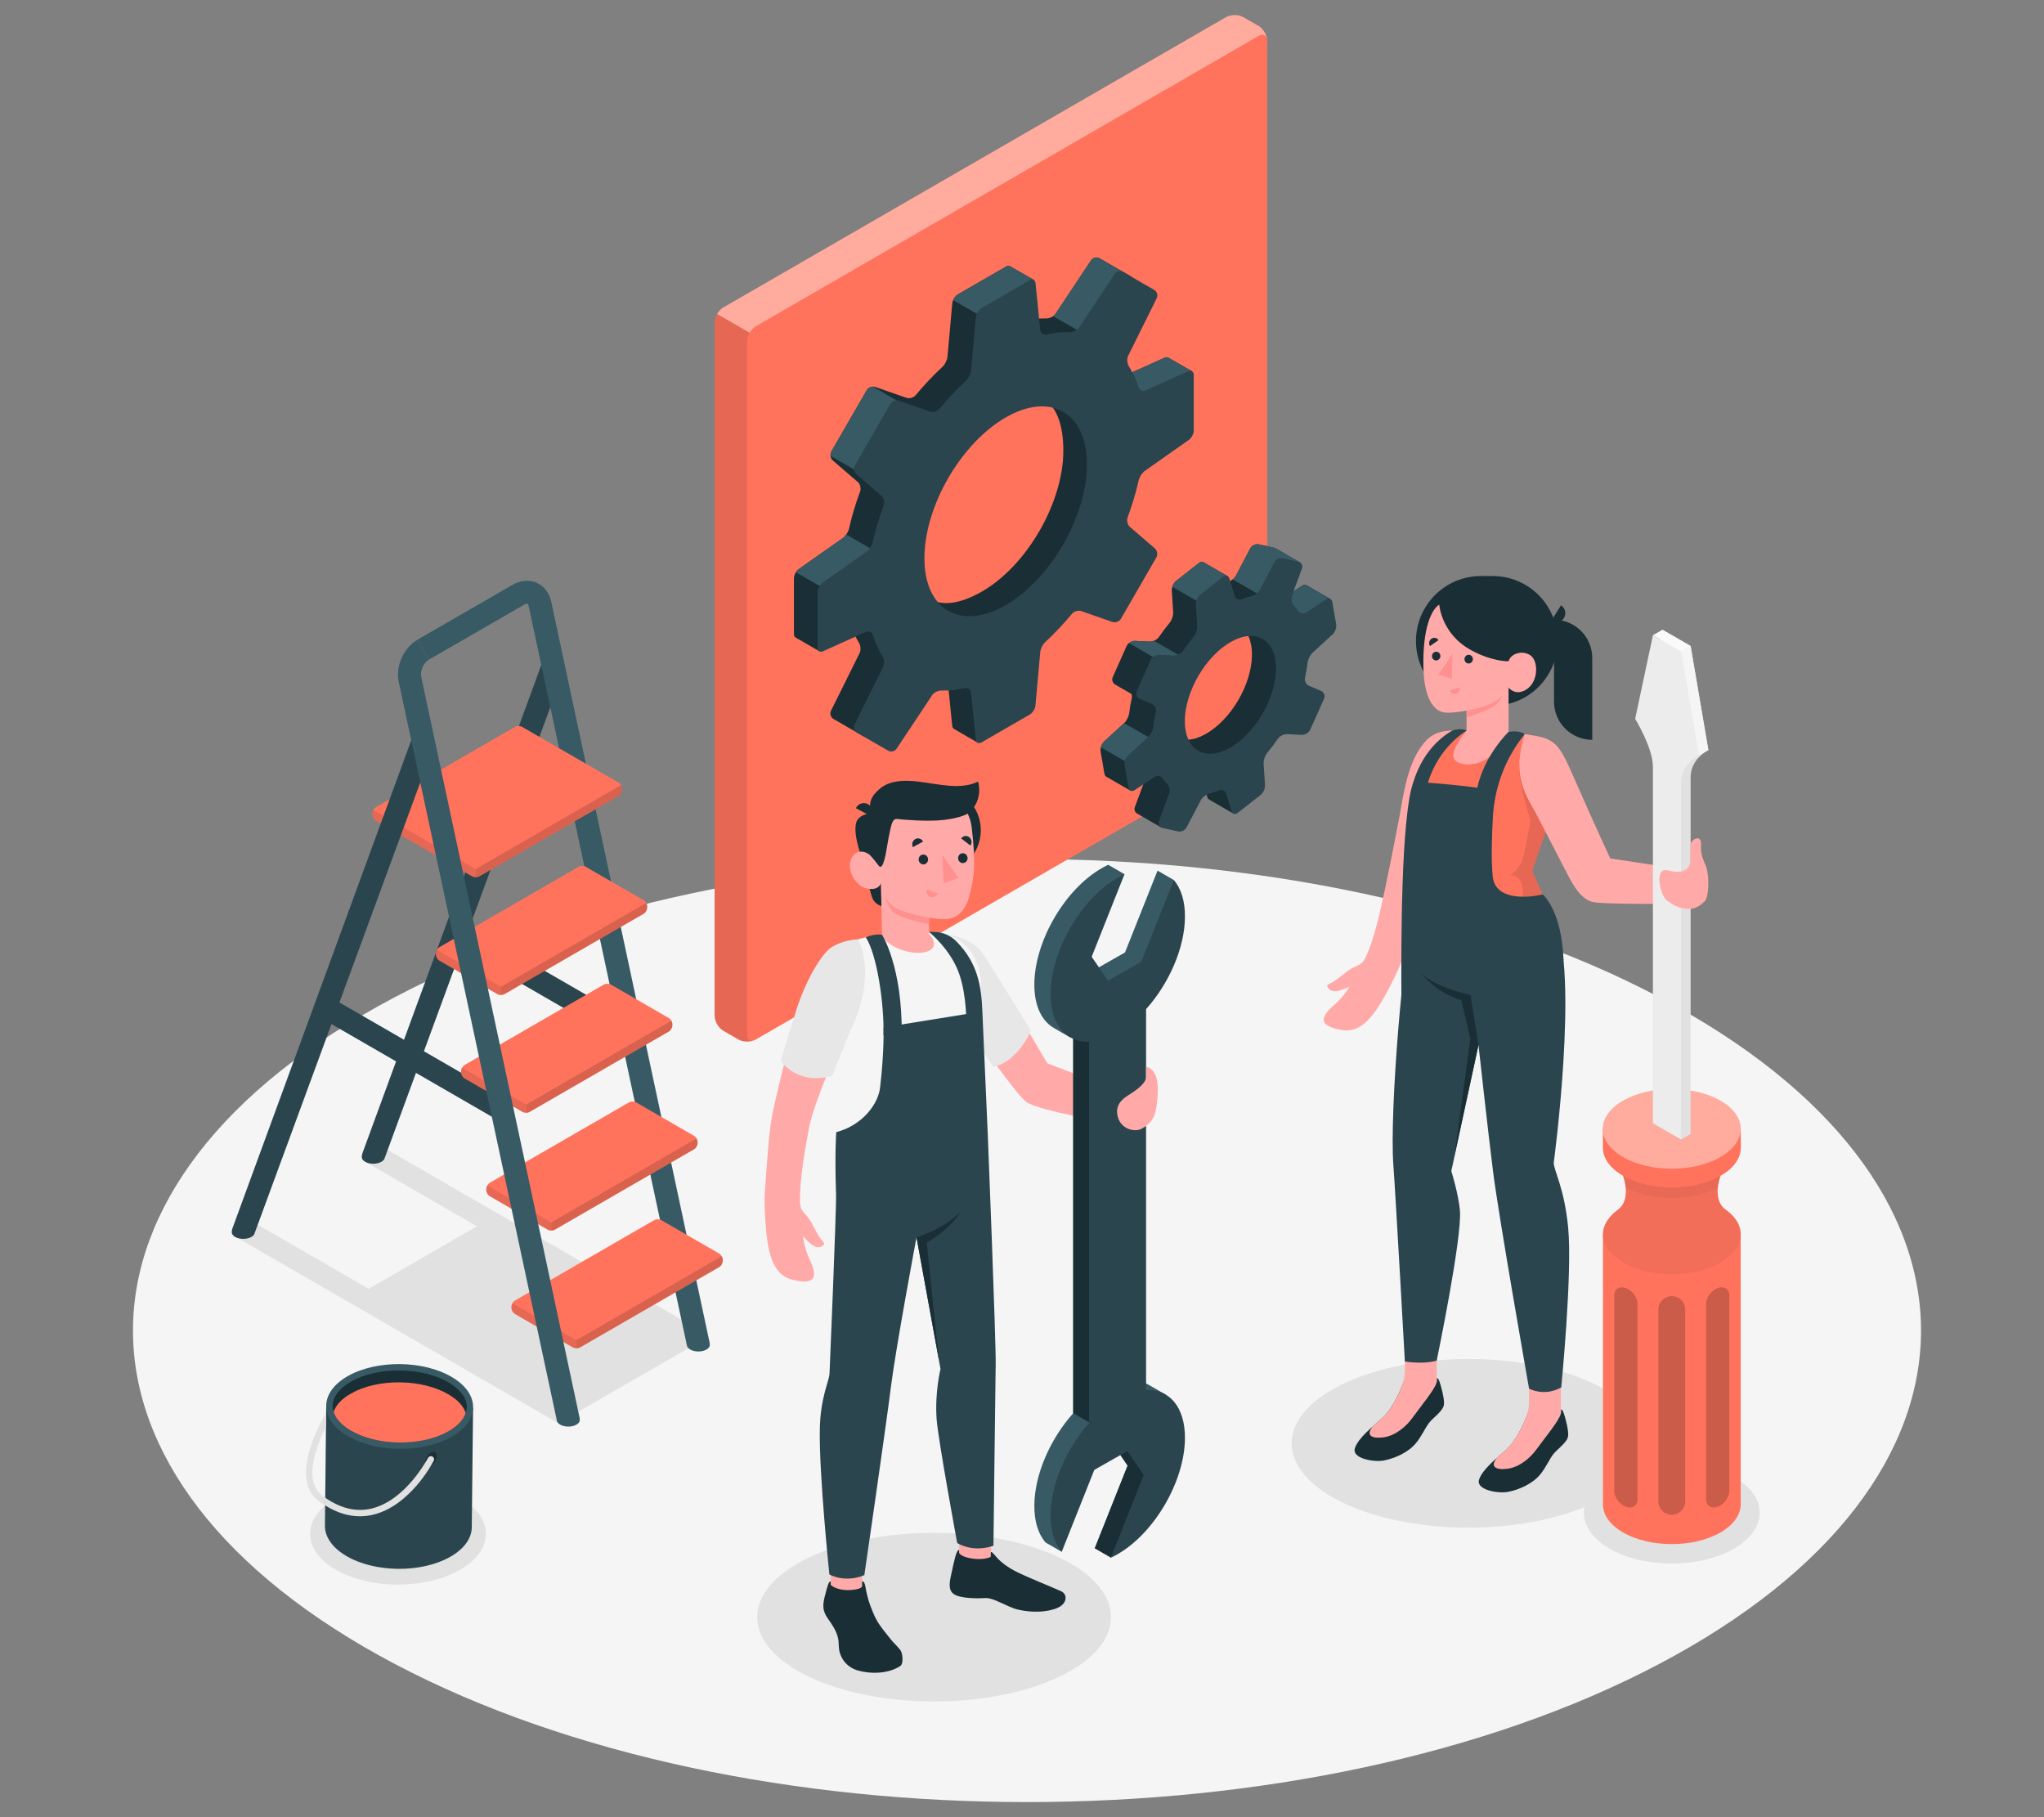<?xml version="1.0" encoding="UTF-8"?>
<svg id="Layer_2" data-name="Layer 2" xmlns="http://www.w3.org/2000/svg" viewBox="0 0 540 480">
  <rect x="0" y="0" width="540" height="480" fill="#808080" stroke="none"/>
  <defs>
    <style>
      .cls-1 {
        fill: #fff;
        opacity: .4;
      }

      .cls-1, .cls-2, .cls-3, .cls-4, .cls-5, .cls-6, .cls-7, .cls-8, .cls-9, .cls-10, .cls-11, .cls-12, .cls-13, .cls-14, .cls-15, .cls-16, .cls-17 {
        stroke-width: 0px;
      }

      .cls-2 {
        fill: #ff735d;
      }

      .cls-3 {
        fill: #375a64;
      }

      .cls-4 {
        fill: #e1e1e1;
      }

      .cls-5 {
        fill: #ececec;
      }

      .cls-6 {
        opacity: .05;
      }

      .cls-7 {
        fill: #2b454e;
      }

      .cls-8 {
        fill: #f5f5f5;
      }

      .cls-9, .cls-18 {
        fill: none;
      }

      .cls-10 {
        opacity: .2;
      }

      .cls-11 {
        fill: #1a2e35;
      }

      .cls-12 {
        fill: #e7e7e7;
      }

      .cls-13 {
        fill: #ff9090;
      }

      .cls-14 {
        fill: #fafafa;
      }

      .cls-15 {
        fill: #ffaaa8;
      }

      .cls-16 {
        opacity: .15;
      }

      .cls-18 {
        stroke: #2b454e;
        stroke-miterlimit: 10;
        stroke-width: 6px;
      }

      .cls-17 {
        opacity: .1;
      }
    </style>
  </defs>
  <g id="Layer_2-2" data-name="Layer 2">
    <g>
      <rect class="cls-9" width="540" height="480"/>
      <g>
        <path id="Floor" class="cls-8" d="m104.31,439.53c92.24,48.64,241.78,48.64,334.02,0,92.24-48.64,92.24-127.49,0-176.13-92.24-48.64-241.78-48.64-334.02,0-92.24,48.64-92.24,127.5,0,176.13Z"/>
        <polygon class="cls-4" points="183.03 355.18 185.79 351.88 101.89 303.44 96.21 306.72 126.01 323.92 97.4 340.44 67.34 323.09 61.66 326.37 147.54 375.95 148.44 374.87 148.89 375.13 181.83 356.15 182.09 356.3 182.57 355.72 183.27 355.32 183.03 355.18"/>
        <path id="Shadow" class="cls-4" d="m421.03,397c-18.25,8.7-47.84,8.7-66.1,0-18.25-8.7-18.25-22.8,0-31.5,18.25-8.7,47.84-8.7,66.1,0,18.25,8.7,18.25,22.81,0,31.5Z"/>
        <path id="Shadow-2" data-name="Shadow" class="cls-4" d="m279.83,442.91c-18.25,8.7-47.84,8.7-66.1,0-18.25-8.7-18.25-22.8,0-31.5,18.25-8.7,47.84-8.7,66.1,0,18.25,8.7,18.25,22.81,0,31.5Z"/>
        <path id="Shadow-3" data-name="Shadow" class="cls-4" d="m425.25,409.07c9.07,5.24,23.77,5.24,32.84,0s9.07-13.72,0-18.96c-9.07-5.24-23.77-5.24-32.84,0-9.07,5.24-9.07,13.72,0,18.96Z"/>
        <ellipse id="Shadow-4" data-name="Shadow" class="cls-4" cx="105.15" cy="405.15" rx="23.22" ry="13.41"/>
        <g>
          <path class="cls-7" d="m148.7,177.79l-47.1,128.18v.02c-.12.33-.39.63-.84.89-1.18.69-3.11.69-4.29,0-.52-.3-.8-.67-.88-1.06-.02-.12-.02-.23,0-.35.01-.29.06-.58.17-.88l47.23-128.9c.58-1.57,2.33-2.39,3.9-1.81s2.39,2.33,1.81,3.9Z"/>
          <line class="cls-18" x1="85.74" y1="265.99" x2="132.97" y2="293.26"/>
          <line class="cls-18" x1="120.09" y1="246.16" x2="167.32" y2="273.43"/>
          <path class="cls-3" d="m110.27,168.99l25.19-14.54c2.06-1.18,4.37-1.36,6.32-.5s3.36,2.7,3.86,5.02l41.82,195.63c.03.14.05.26.05.4.02.14.02.29.01.42-.07.38-.36.75-.88,1.05-1.18.69-3.11.69-4.29,0-.44-.26-.72-.58-.84-.91-.02-.06-.03-.13-.04-.18l-41.77-195.15c-.1-.42-.26-.69-.39-.74-.12-.05-.42-.01-.8.21l-25.2,14.54"/>
          <g>
            <path class="cls-2" d="m151.38,355.94l-15.34-8.86c-.51-.29-.92-1-.92-1.59v-.37c0-.58.41-1.29.92-1.59l36.81-21.25c.51-.29,1.33-.29,1.83,0l15.34,8.86c.51.29.92,1,.92,1.59v.37c0,.58-.41,1.29-.92,1.59l-36.81,21.25c-.51.29-1.33.29-1.83,0Z"/>
            <path class="cls-17" d="m135.39,344.23c-.17.29-.27.61-.27.9v.37c0,.58.41,1.29.92,1.59l15.34,8.86c.25.15.58.22.92.22v-2.17l-16.91-9.76Z"/>
            <path class="cls-16" d="m152.29,353.99v2.17c.33,0,.66-.07.92-.22l18.41-10.63,18.41-10.63c.51-.29.92-1,.92-1.59v-.37c0-.29-.1-.62-.27-.9l-38.37,22.16Z"/>
          </g>
          <g>
            <path class="cls-2" d="m144.73,324.83l-15.34-8.86c-.51-.29-.92-1-.92-1.59v-.37c0-.58.41-1.29.92-1.59l36.81-21.25c.51-.29,1.33-.29,1.83,0l15.34,8.86c.51.29.92,1,.92,1.59v.37c0,.58-.41,1.29-.92,1.59l-36.81,21.25c-.51.29-1.33.29-1.83,0Z"/>
            <path class="cls-17" d="m128.73,313.12c-.17.29-.27.61-.27.9v.37c0,.58.41,1.29.92,1.59l15.34,8.86c.25.15.58.22.92.22v-2.17l-16.91-9.76Z"/>
            <path class="cls-16" d="m145.64,322.88v2.17c.33,0,.66-.07.92-.22l18.41-10.63,18.41-10.63c.51-.29.92-1,.92-1.59v-.37c0-.29-.1-.62-.27-.9l-38.37,22.16Z"/>
          </g>
          <g>
            <path class="cls-2" d="m138.07,293.72l-15.34-8.86c-.51-.29-.92-1-.92-1.59v-.37c0-.58.41-1.29.92-1.59l36.81-21.25c.51-.29,1.33-.29,1.83,0l15.34,8.86c.51.29.92,1,.92,1.59v.37c0,.58-.41,1.29-.92,1.59l-36.81,21.25c-.51.29-1.33.29-1.83,0Z"/>
            <path class="cls-17" d="m122.08,282.01c-.17.29-.27.61-.27.9v.37c0,.58.41,1.29.92,1.59l7.67,4.43,7.67,4.43c.25.15.58.22.92.22v-2.17l-16.91-9.76Z"/>
            <path class="cls-16" d="m138.99,291.77v2.17c.33,0,.66-.07.92-.22l18.41-10.63,18.41-10.63c.51-.29.92-1,.92-1.59v-.37c0-.29-.1-.62-.27-.9l-38.37,22.16Z"/>
          </g>
          <g>
            <path class="cls-2" d="m131.42,262.61l-15.34-8.86c-.51-.29-.92-1-.92-1.59v-.37c0-.58.41-1.29.92-1.59l36.81-21.25c.51-.29,1.33-.29,1.83,0l15.34,8.86c.51.29.92,1,.92,1.59v.37c0,.58-.41,1.29-.92,1.59l-36.81,21.25c-.51.29-1.33.29-1.83,0Z"/>
            <path class="cls-16" d="m132.34,260.66v2.17c.33,0,.66-.07.92-.22l18.41-10.63,18.41-10.63c.51-.29.92-1,.92-1.59v-.37c0-.29-.1-.62-.27-.9l-38.37,22.16Z"/>
            <path class="cls-17" d="m115.43,250.9c-.17.29-.27.61-.27.9v.37c0,.58.41,1.29.92,1.59l15.34,8.86c.25.15.58.22.92.22v-2.17l-16.91-9.76Z"/>
          </g>
          <g>
            <path class="cls-2" d="m124.77,231.51l-25.5-14.72c-.51-.29-.92-1-.92-1.59v-.37c0-.58.41-1.29.92-1.59l36.81-21.25c.51-.29,1.33-.29,1.83,0l25.5,14.72c.51.29.92,1,.92,1.59v.37c0,.58-.41,1.29-.92,1.59l-36.81,21.25c-.51.29-1.33.29-1.83,0Z"/>
            <path class="cls-16" d="m125.68,229.55v2.17c.33,0,.66-.07.92-.22l18.41-10.63,18.41-10.63c.51-.29.92-1,.92-1.59v-.37c0-.29-.1-.62-.27-.9l-38.37,22.16Z"/>
            <path class="cls-17" d="m98.62,213.93c-.17.29-.27.61-.27.9v.37c0,.58.41,1.29.92,1.59l25.5,14.72c.25.15.58.22.92.22v-2.17l-27.06-15.62Z"/>
          </g>
          <path class="cls-7" d="m114.36,197.62l-47.06,128.04v.04s-.12.29-.12.29c-.14.26-.39.52-.76.74-1.18.68-3.11.68-4.3,0-.52-.31-.8-.68-.88-1.06-.01-.12-.01-.23,0-.35.01-.31.07-.59.18-.89l47.23-128.9c.57-1.57,2.31-2.38,3.9-1.81,1.57.58,2.38,2.33,1.81,3.9Z"/>
          <path class="cls-3" d="m113.3,174.25c-1.4.81-2.36,2.97-2.02,4.55l41.83,195.62c.04.16.06.32.06.48.01.11.01.22,0,.34-.06.38-.36.76-.88,1.07-1.18.69-3.11.69-4.29,0-.43-.25-.71-.56-.84-.88,0-.01,0-.02-.01-.03l-.05-.25-41.76-195.06c-.88-4.11,1.28-8.98,4.93-11.09"/>
        </g>
        <g id="Paint_Pot" data-name="Paint Pot">
          <path class="cls-7" d="m124.98,371.83l-38.8-.53-.34,31.68h0c-.03,2.87,1.83,5.76,5.6,7.99,7.53,4.46,19.81,4.59,27.44.3,3.85-2.17,5.77-5.04,5.76-7.94l.34-31.5Z"/>
          <path class="cls-3" d="m91.95,363.45c-7.62,4.29-7.7,11.39-.17,15.84,7.53,4.46,19.81,4.59,27.44.3,7.63-4.29,7.7-11.39.17-15.84-7.53-4.46-19.81-4.59-27.44-.3Z"/>
          <path class="cls-11" d="m123.31,371.71c0,.51-.11,1.01-.27,1.52-.59,1.82-2.17,3.5-4.64,4.9-3.44,1.92-8.02,2.96-12.92,2.91-4.88-.06-9.44-1.18-12.83-3.19-2.39-1.41-3.95-3.12-4.5-4.9-.19-.53-.27-1.08-.27-1.63.04-2.36,1.77-4.64,4.92-6.4,3.42-1.94,8.02-2.98,12.9-2.91,4.9.04,9.46,1.18,12.86,3.19,3.1,1.84,4.79,4.14,4.77,6.5Z"/>
          <path class="cls-2" d="m123.03,373.23c-.59,1.82-2.17,3.5-4.64,4.9-3.44,1.92-8.02,2.96-12.92,2.91-4.88-.06-9.44-1.18-12.83-3.19-2.39-1.41-3.95-3.12-4.5-4.9.59-1.82,2.17-3.5,4.64-4.88,3.42-1.94,8.02-2.98,12.9-2.93,4.9.06,9.46,1.2,12.86,3.21,2.39,1.41,3.93,3.1,4.5,4.88Z"/>
          <path class="cls-11" d="m113.85,383.71c.85-.48,1.53-.08,1.52.9s-.71,2.16-1.56,2.64-1.53.08-1.52-.9c.01-.98.71-2.16,1.56-2.64Z"/>
          <g>
            <path class="cls-4" d="m86.11,376.88c-2.13,4.2-6.37,14.21-.87,18.28.23.17.44.32.68.46l-.02,2.03c-.55-.34-1.12-.72-1.67-1.12-8.23-6.1,1.06-21.76,1.46-22.42.11-.19.27-.3.46-.36l-.04,3.12Z"/>
            <path class="cls-4" d="m114.57,385.87c-.23.49-6.23,11.95-16.08,14.25-1.14.27-2.26.4-3.4.4-3.06,0-6.12-.95-9.18-2.87l.02-2.03c4.07,2.83,8.17,3.8,12.18,2.87,9.1-2.13,14.92-13.3,14.97-13.4.21-.42.74-.57,1.14-.36.42.21.59.72.36,1.14Z"/>
          </g>
        </g>
        <g>
          <g>
            <path class="cls-2" d="m195.09,274.58l-4.01-2.32c-1.26-.73-2.29-2.5-2.29-3.96V85.19c0-1.46,1.02-3.23,2.29-3.96L323.9,4.54c1.26-.73,3.31-.73,4.58,0l4.01,2.32c1.26.73,2.29,2.5,2.29,3.96v183.12c0,1.46-1.02,3.23-2.29,3.96l-132.82,76.68c-1.26.73-3.31.73-4.58,0Z"/>
            <path class="cls-1" d="m334.75,10.45c-.16-1.18-1.12-1.62-2.26-.95l-132.83,76.69c-.62.36-1.19.99-1.62,1.71l-8.58-4.96c.41-.72.98-1.34,1.62-1.71L323.89,4.54c1.27-.73,3.32-.73,4.58,0l4.02,2.31c1.15.67,2.11,2.22,2.26,3.59Z"/>
            <path class="cls-17" d="m199.13,274.82c-1.25.49-2.95.4-4.05-.23l-4.01-2.31c-1.27-.73-2.29-2.51-2.29-3.96V85.19c0-.73.26-1.53.68-2.25l8.58,4.96c-.41.72-.67,1.52-.67,2.25v183.12c0,1.25.75,1.86,1.75,1.55Z"/>
          </g>
          <g>
            <path class="cls-11" d="m345.15,154.58h0c-.3-.17-.7-.16-1.11.11l-5.35,3.52c-.73.48-1.64.23-2.15-.48-.32-.46-.67-.89-1.04-1.28-.6-.63-.93-1.73-.63-2.55l8.5-5.39-6.34-3.66h0c-.13-.07-.26-.13-.42-.16l-4.03-.9c-.85-.19-1.88.28-2.28,1.06l-3.79,7.22c-.41.78-1.44,1.51-2.29,1.72-.08.02-.16.05-.23.07.23-.68.33-1.68.33-1.68l-6.36-3.67h0c-.34-.19-.78-.15-1.19.17l-6.04,4.75c-.69.54-1.2,1.69-1.15,2.56l.36,5.75c.05.87-.38,2.11-.94,2.78-.99,1.18-1.93,2.43-2.8,3.71-.49.72-1.58,1.29-2.46,1.25l-3.88-.19c-.87-.04-1.87.57-2.23,1.37l-3.65,8.18c-.33.73-.04,1.57.62,1.97h0s4.3,2.49,4.3,2.49c.14.35.18.74.1,1.11-.3,1.32-.53,2.62-.67,3.9-.1.87-.66,2.06-1.31,2.65l-5.35,4.92c-.64.59-1.05,1.77-.9,2.64l1.01,5.84c.07.38.24.65.48.79h0s6.38,3.69,6.38,3.69l.08-7.31c.73-.48,1.64-.23,2.15.48.32.46.67.89,1.04,1.28.6.63.93,1.73.63,2.55l-2.73,7.37c-.24.65,0,1.3.53,1.64h0s6.37,3.68,6.37,3.68l1.74-4.75,2.46-6.12c.41-.78,1.44-1.51,2.29-1.72.81-.21,1.64-.48,2.48-.82.81-.33,1.65.03,1.91.87l1.36,4.52c.1.34.29.57.52.71h0s6.39,3.69,6.39,3.69l-1.12-7.07,1.96-1.54c.69-.54,1.2-1.69,1.15-2.56l-.36-5.75c-.05-.87.38-2.11.94-2.78.99-1.18,2.48-1.82,3.36-3.1.49-.72,1.02-1.9,1.9-1.86l3.88.19c.87.04,1.87-.57,2.23-1.37l3.65-8.18c.36-.8,0-1.73-.81-2.07l-3.14-1.34c-.81-.34-1.27-1.31-1.08-2.16.3-1.32.53-2.62.67-3.9.1-.87.66-2.06,1.31-2.65l5.35-4.92c.46-.42.78-1.14.88-1.83l4.86-3.79-6.34-3.66Zm-24.3,37.74c-6.55,5.15-12.81,3.74-14-3.13-1.18-6.87,4.17-15.61,10.72-20.76,6.55-5.15,11.8-4.75,12.99,2.12,1.18,6.87-3.16,16.62-9.71,21.77Z"/>
            <path class="cls-3" d="m296.96,191.02l-5.29,4.86c-.39.36-.67.94-.82,1.52l7.86,4.54v-.42c.74-.48,1.65-.23,2.15.48,0,0,0,0,0,0l7.57-4.37-11.48-6.63Z"/>
            <path class="cls-3" d="m310.44,176.29c.6-.92,1.25-1.82,1.95-2.69l-7.54-4.36c-.37.15-.76.25-1.11.24l-3.88-.19c-.55-.03-1.15.21-1.61.58l11.61,6.7.59-.28Z"/>
            <path class="cls-3" d="m351.49,158.24c-.3-.17-.69-.14-1.09.13l-5.35,3.52c-.73.48-1.64.23-2.15-.49-.33-.47-.67-.89-1.05-1.28-.6-.63-.93-1.72-.62-2.55l.51-1.36,2.29-1.51c.41-.26.81-.29,1.11-.11h0s6.34,3.65,6.34,3.65Z"/>
            <path class="cls-3" d="m335.69,156.67c-.06-.07-.11-.15-.18-.22-.6-.63-.93-1.73-.63-2.55l8.5-5.39-6.34-3.66h0c-.13-.07-.26-.13-.42-.16l-4.03-.9c-.85-.19-1.88.28-2.28,1.06l-3.79,7.22c-.18.35-.5.68-.86.97l8.56,4.94,1.48-1.32Z"/>
            <path class="cls-3" d="m309.73,155.02l7.86,4.54,6.46-5.92c.18-.66.26-1.45.26-1.45l-6.36-3.67h0c-.34-.19-.78-.15-1.19.17l-6.04,4.75c-.45.35-.8.96-.99,1.58Z"/>
            <path class="cls-7" d="m353,164.89l-1.01-5.84c-.15-.86-.86-1.17-1.59-.69l-5.35,3.52c-.73.48-1.64.23-2.15-.48-.32-.46-.67-.89-1.04-1.28-.6-.63-.93-1.73-.63-2.55l2.73-7.38c.3-.82-.14-1.64-1-1.83l-4.03-.9c-.85-.19-1.88.28-2.28,1.06l-3.79,7.22c-.41.78-1.44,1.51-2.29,1.72-.81.21-1.64.48-2.48.82-.81.33-1.65-.03-1.91-.87l-1.36-4.52c-.25-.84-1.02-1.08-1.7-.54l-6.04,4.75c-.69.54-1.2,1.69-1.15,2.56l.36,5.75c.05.87-.38,2.11-.94,2.78-.99,1.18-1.93,2.43-2.8,3.71-.49.72-1.58,1.29-2.46,1.25l-3.88-.19c-.87-.04-1.87.57-2.23,1.37l-3.65,8.18c-.36.8,0,1.73.81,2.07l3.14,1.34c.81.34,1.27,1.31,1.08,2.16-.3,1.32-.53,2.62-.67,3.9-.1.87-.66,2.06-1.31,2.65l-5.35,4.92c-.64.59-1.05,1.77-.9,2.64l1.01,5.84c.15.86.86,1.17,1.59.69l5.35-3.52c.73-.48,1.64-.23,2.15.48.32.46.67.89,1.04,1.28.6.63.93,1.73.63,2.55l-2.73,7.37c-.3.82.14,1.64,1,1.83l4.03.9c.85.19,1.88-.28,2.28-1.06l3.79-7.22c.41-.78,1.44-1.51,2.29-1.72.81-.21,1.64-.48,2.48-.82.81-.33,1.65.03,1.91.87l1.36,4.52c.25.84,1.02,1.08,1.7.54l6.04-4.75c.69-.54,1.2-1.69,1.15-2.56l-.36-5.75c-.05-.87.38-2.11.94-2.78.99-1.18,1.93-2.43,2.8-3.71.49-.72,1.58-1.29,2.46-1.25l3.88.19c.87.04,1.87-.57,2.23-1.37l3.65-8.18c.36-.8,0-1.73-.81-2.07l-3.14-1.34c-.81-.34-1.27-1.31-1.08-2.16.3-1.32.53-2.62.67-3.9.1-.87.66-2.06,1.31-2.65l5.35-4.92c.64-.59,1.05-1.77.9-2.64Zm-25.79,31.1c-6.55,5.15-12.81,3.74-14-3.13-1.18-6.87,3.16-16.62,9.71-21.77,6.55-5.15,12.81-3.75,13.99,3.13,1.18,6.87-3.16,16.62-9.71,21.77Z"/>
          </g>
          <g>
            <path class="cls-11" d="m314.93,98.08l-6.26-3.61s0,0,0,0c-.26-.15-.6-.16-.98.01l-11.31,5.1c-.8.36-1.62-.04-1.88-.87-.66-2.08-1.51-3.95-2.52-5.61-.46-.75-.56-1.96-.17-2.74l7.54-15.2c.39-.78.09-1.78-.67-2.21l-8.18-4.72c-.76-.44-1.77-.2-2.25.53l-9.39,14.13c-.48.73-1.58,1.24-2.46,1.22-1.06-.03-2.16.03-3.28.15v-10.33l-6.28-3.62h0c-.28-.15-.64-.13-1.03.09l-12.71,7.34c-.76.44-1.44,1.5-1.52,2.37l-1.27,14.14c-.08.87-.68,2.05-1.32,2.64-2.47,2.28-4.83,4.79-7.06,7.47-.56.67-1.67,1-2.5.71l-8.16-2.85c-.83-.29-1.85.09-2.29.85l-9.34,16.18c-.44.76-.26,1.84.41,2.41l6.54,5.64c.66.57.94,1.7.64,2.52-1.21,3.27-2.21,6.57-2.94,9.85-.19.85-.91,1.96-1.63,2.46l-11.61,8.17c-.72.5-1.3,1.62-1.3,2.5v14.67c0,.45.17.78.45.94,0,0,0,0,0,0l6.26,3.61,9.3-4.4c.36.75.74,1.48,1.16,2.16.46.75.56,1.96.17,2.74l-7.54,15.2c-.39.78-.09,1.78.67,2.21l8.18,4.72c.76.44,1.77.2,2.25-.53l9.39-14.13c.48-.73,1.58-1.24,2.46-1.22,1.94.05,3.99-.15,6.12-.62.86-.19,1.61.32,1.7,1.2l1.24,12.34c.04.42.23.72.49.87h0s6.25,3.61,6.25,3.61l7.5-11.02c.76-.44,1.44-1.5,1.52-2.37l1.27-14.14c.08-.87.82-1.8,1.63-2.14,3.63-1.52,7.3-4.15,9.87-6.92.59-.64,1.7-.97,2.53-.67l5.01,1.76c.83.29,1.85-.09,2.29-.85l9.34-16.18c.44-.76.26-1.84-.41-2.41l-4.3-3.71c-.66-.57-.94-1.7-.7-2.54,1.03-3.62,1.27-8.36,1.17-11.72-.03-.88.5-1.99,1.22-2.5l11.61-8.17c.72-.5,1.3-1.62,1.3-2.5l5.55-6.65.25-5.37Zm-55.48,58.15c-11.85,6.84-19.22,1.99-19.22-11.7s9.8-30.46,21.65-37.3c11.86-6.84,19.04-1.87,19.04,11.82s-9.61,30.34-21.47,37.18Z"/>
            <path class="cls-3" d="m296.84,80.2l2.49-5.03c.39-.78.09-1.78-.67-2.21l-8.18-4.72c-.76-.44-1.77-.2-2.25.53l-9.39,14.13c-.15.23-.38.43-.62.6l10.51,6.07,8.11-9.37Z"/>
            <path class="cls-3" d="m223.56,141.18c-.27.38-.58.73-.9.95l-11.61,8.17c-.29.21-.55.53-.76.88l7.08,4.09,15.41-8.77-9.22-5.33Z"/>
            <path class="cls-3" d="m230.61,102.13c-.65.02-1.31.38-1.63.94l-9.34,16.18c-.2.35-.26.77-.21,1.18l8.05,4.65,12.79-17.3-9.65-5.66Z"/>
            <path class="cls-3" d="m251.82,79.28l9.96,5.75,11.32-6.53v-4.56l-6.28-3.62h0c-.28-.15-.64-.13-1.03.09l-12.71,7.34c-.52.3-.99.9-1.27,1.53Z"/>
            <path class="cls-7" d="m315.38,113.7v-14.67c0-.88-.65-1.29-1.45-.93l-11.31,5.1c-.8.36-1.62-.04-1.88-.87-.66-2.08-1.51-3.95-2.52-5.61-.46-.75-.56-1.96-.17-2.74l7.54-15.2c.39-.78.09-1.78-.67-2.21l-8.18-4.72c-.76-.44-1.77-.2-2.25.53l-9.39,14.13c-.48.73-1.58,1.24-2.46,1.22-1.94-.05-3.99.15-6.12.62-.86.19-1.61-.32-1.7-1.2l-1.24-12.34c-.09-.87-.77-1.22-1.53-.78l-12.71,7.34c-.76.44-1.44,1.5-1.52,2.37l-1.27,14.14c-.08.87-.68,2.05-1.32,2.64-2.47,2.28-4.83,4.79-7.06,7.47-.56.67-1.67,1-2.5.71l-8.16-2.85c-.83-.29-1.85.09-2.29.85l-9.34,16.18c-.44.76-.25,1.84.41,2.41l6.54,5.64c.66.57.94,1.7.64,2.52-1.21,3.27-2.2,6.57-2.94,9.85-.19.85-.91,1.96-1.63,2.46l-11.61,8.17c-.72.5-1.3,1.62-1.3,2.5v14.67c0,.88.65,1.29,1.45.93l11.31-5.1c.8-.36,1.62.04,1.88.87.66,2.08,1.51,3.95,2.52,5.61.46.75.56,1.96.17,2.74l-7.54,15.2c-.39.78-.09,1.78.67,2.21l8.18,4.72c.76.44,1.77.2,2.25-.53l9.39-14.13c.48-.73,1.59-1.24,2.46-1.22,1.94.05,3.99-.15,6.12-.62.86-.19,1.61.32,1.7,1.2l1.24,12.34c.09.87.77,1.22,1.53.78l12.71-7.34c.76-.44,1.44-1.5,1.52-2.37l1.27-14.14c.08-.87.68-2.05,1.32-2.64,2.47-2.28,4.83-4.79,7.06-7.47.56-.67,1.67-1,2.5-.71l8.16,2.85c.83.29,1.85-.09,2.29-.85l9.34-16.18c.44-.76.26-1.84-.41-2.41l-6.54-5.64c-.66-.57-.94-1.7-.64-2.52,1.21-3.27,2.21-6.57,2.94-9.85.19-.85.91-1.96,1.63-2.46l11.61-8.17c.72-.5,1.3-1.62,1.3-2.5Zm-49.69,46.14c-11.86,6.84-21.47,1.3-21.47-12.39s9.61-30.33,21.47-37.18c11.85-6.84,21.47-1.3,21.47,12.39s-9.61,30.33-21.47,37.18Z"/>
            <path class="cls-3" d="m314.93,98.08h0c-.25-.16-.61-.17-1,.01l-11.31,5.09c-.79.36-1.62-.03-1.88-.87-.44-1.43-.98-2.75-1.62-3.97l8.56-3.86c.38-.17.73-.16.98-.01h0s6.27,3.6,6.27,3.6Z"/>
          </g>
        </g>
        <g>
          <g>
            <g>
              <path class="cls-11" d="m403.97,373.54v-1.2c-.47,1.41-2.67,7.48-6.01,10.53-2.65,2.42-6.27,5.21-7.19,7.91-.96,2.81,5.04,3.75,7.52,3.31,2.88-.51,6.61-2.14,8.63-4.64,1.43-1.75,2.33-3.83,3.35-5.21,1.02-1.38,3.37-2.92,3.92-4.51.3-.88-.06-2.79-.48-4.42-.39-1.49-.81-3.12-1.32-2.98,0,.18,0,.92,0,.92-.61.68-2.3,1.35-4.21,1.42-1.23.05-4.22-.2-4.21-1.14Z"/>
              <path class="cls-15" d="m395.55,384.99c.82-.73,1.65-1.45,2.4-2.14,2.33-2.13,4.11-5.73,5.13-8.19.58-1.4.88-2.91.88-4.43v-4.79h8.41v7.8h0s0,0,0,0v.21l-.04.02c-.4,1.75-4.26,6.4-6.46,9.43-1.47,2.03-4.26,4.62-7.6,5.06-3.16.42-4.78-.58-2.72-2.97Z"/>
              <path class="cls-11" d="m371.16,365.25v-1.2c-.47,1.41-2.67,7.48-6.01,10.53-2.65,2.42-6.27,5.21-7.19,7.91-.96,2.81,5.04,3.75,7.52,3.31,2.88-.51,6.61-2.14,8.63-4.64,1.43-1.75,2.33-3.83,3.35-5.21,1.02-1.38,3.37-2.92,3.92-4.51.3-.88-.06-2.79-.48-4.42-.39-1.49-.81-3.12-1.32-2.98,0,.18,0,.92,0,.92-.61.68-2.3,1.35-4.21,1.42-1.23.05-4.22-.2-4.21-1.14Z"/>
              <path class="cls-15" d="m362.75,376.7c.82-.73,1.65-1.45,2.4-2.14,2.33-2.13,4.11-5.73,5.13-8.19.58-1.41.88-2.91.88-4.43v-4.79h8.41v7.8h0s0,0,0,0v.21l-.04.02c-.4,1.75-4.26,6.4-6.46,9.43-1.47,2.03-4.26,4.62-7.6,5.06-3.16.42-4.78-.58-2.72-2.97Z"/>
              <path class="cls-7" d="m410.71,242.82c6.52,14.24-.24,64.41-.24,64.41.2,2.31,2.84,6.86,3.82,17.03,1.16,12.02-1.83,42.2-1.83,42.2,0,0-3.89,2.55-8.5.34,0,0-8.02-45.45-9.52-57.4-1.32-10.43-3.84-33.36-3.84-33.36l-7.18,33.3s1.84,5.84,2.27,10.29c.68,7.03-6.13,39.76-6.13,39.76,0,0-2.9,1.06-8.41.25,0,0-2.41-43.43-3.04-51.9-1.07-14.22,2.71-58.59,5.32-67.01l37.27,2.08Z"/>
              <path class="cls-11" d="m390.6,276.04l-2.12-13.23s-8.96-1.86-13.02-5.67c0,0,4.26,5.3,10.59,7.04l2.38,10.18-4.16,30.84,6.32-29.16Z"/>
            </g>
            <g>
              <path class="cls-15" d="m376.81,233.84c4.93-16.43,11.23-40.89,8.86-40.89s-6.02-.22-8.7,2.47c-5.27,5.29-6.23,15.09-7.33,20.69-1.11,5.6-1.9,10.01-3.66,18.32-1.34,6.31-2.97,13.91-5.35,18.78-.42.86-1.17,1.52-2.06,1.88-2.39.97-3.49,2.2-5.41,3.62-1.5,1.11-2.64,1.25-2.54,1.7.12.58.87,1.62,2.51,1.41.82-.1,1.94-.54,3.34-1.13,0,0-1.36,2.49-4.06,4.83-3.66,3.18-4.18,5.43,1.9,6.53,3.81.7,7.27-1.13,11.59-9.05,1.25-2.28,3.21-5.88,4.32-8.98,2.9-8.07,5.09-15.23,6.59-20.2Z"/>
              <path class="cls-2" d="m399.2,193.34h0c8.36.58,8.95,4.61,11.04,9.03,1.59,3.36,1.61,7.26.4,10.77l-5.83,16.85s2.73,6.59,5.89,12.82c-14.62,8.16-32.87,3.87-37.27-2.08-.19-1.26.94-11.14,1.64-17.59-2.57-6.46-3.25-10.55-2.17-14.82,2.02-7.93,9.84-15.65,13.31-15.37l12.99.38Z"/>
              <g>
                <path class="cls-11" d="m391.17,186.42h3.24c9.44,0,17.09-7.65,17.09-17.09h0c0-9.49-7.69-17.18-17.18-17.18h-3.06c-9.49,0-17.18,7.69-17.18,17.18h0c0,9.44,7.65,17.09,17.09,17.09Z"/>
                <path class="cls-11" d="m420.65,195.42h0c-5.58,0-10.1-4.52-10.1-10.1v-21.62h0c5.58,0,10.1,4.52,10.1,10.1v21.62Z"/>
                <path class="cls-11" d="m412.4,159.87l-2.53,4.07c1.12.75,2.6.45,3.3-.68.7-1.12.36-2.64-.77-3.39Z"/>
                <path class="cls-15" d="m380.23,159.72c-1.98,1.17-4.42,6.14-4.18,16.56.2,8.83,3.07,11.01,4.5,11.64s4.21.25,6.9-.2v5.3s-3.72,4.33-3.49,6.76c.23,2.43,5.38,3,8.86.63,3.49-2.37,5.72-5.99,5.72-5.99v-12.81s1.82,2.43,4.8.45c2.98-1.98,3.09-6.87,1.36-8.62-1.73-1.76-5.46-1.2-6.15,1.23,0,0-4.3.16-10.02-2.99-5.72-3.14-7.92-8.53-8.3-11.95Z"/>
                <path class="cls-11" d="m386.9,174.06c-.03.64.44,1.18,1.05,1.2.61.03,1.14-.46,1.17-1.1.03-.64-.44-1.18-1.05-1.2-.61-.03-1.14.46-1.17,1.1Z"/>
                <path class="cls-13" d="m385.61,181.54l-2.58.82c.21.74.96,1.15,1.68.93.71-.23,1.12-1.01.9-1.75Z"/>
                <path class="cls-11" d="m377.79,170.65l2.25-1.56c-.41-.64-1.25-.81-1.87-.38-.62.43-.79,1.3-.38,1.94Z"/>
                <path class="cls-11" d="m378.31,173.25c-.03.64.44,1.18,1.05,1.2.61.03,1.13-.46,1.17-1.1.03-.64-.44-1.18-1.05-1.2-.61-.03-1.14.46-1.17,1.1Z"/>
                <polygon class="cls-13" points="383.73 172.62 383.56 179.3 380.04 178.21 383.73 172.62"/>
                <path class="cls-13" d="m387.46,187.71c2.84-.37,8.68-2.05,9.59-4.36,0,0-.3,1.45-2.05,2.95-1.75,1.5-7.54,3.18-7.54,3.18v-1.77Z"/>
              </g>
              <path class="cls-17" d="m395.46,244.4c4.8-1.14,7.85-5.99,6.58-10.76-.05-.18-.1-.34-.15-.46-.94-2.26-2.96-1.96-2.96-1.96h0c1.9-1.26,3.21-3.22,3.65-5.45l1.77-8.91s-3.3-10.47-2.96-14.06l8.39.48s.42.29,1.09.75c.92,2.94.78,6.16-.24,9.1l-5.83,16.85s2.73,6.59,5.89,12.82c-10.77,6.01-23.52,5.26-31.24,2.07,6.1.95,11.75.52,16-.49Z"/>
              <path class="cls-7" d="m407.55,236.24c-3.09.82-12.49,1.94-13.18-4.66-.45-4.31-.24-10.85.04-15.79.44-7.79,3.22-15.28,8.05-21.42.24-.3.37-.46.37-.46,0,0-1.36-1.11-4.28-.59,0,0-6.35,6.01-8.27,14.76-4.2-.61-9.51-1.07-13.04-1.33,2.96-9.7,10.22-13.75,10.22-13.75-1.56-.82-3.72-.06-3.72-.06-5.83,3.33-8.91,8.96-10.32,13.54-3.37,9.32-3.24,44.02-3.19,56.34l5.8-9.24h37.03c-.48-13.25-5.51-17.35-5.51-17.35Z"/>
            </g>
            <path class="cls-15" d="m425.63,227.23s-3.95-8.43-9.43-20.92c-3.96-9.03-4.85-11.07-11.15-12.04l-2.23-.35c-2.99,9.81-.93,14.26,3.01,20.98l7.77,15.07c3.09-.61,12.1-1.81,12.03-2.74Z"/>
            <path class="cls-15" d="m413.61,229.97c2.31,4.64,4.29,7.52,7.09,8.27,2.8.75,25.94.48,25.94.48v-8.75l-22.02-3.34-11.01,3.34Z"/>
          </g>
          <g>
            <path class="cls-2" d="m459.88,326.06h-36.4v70.92c-.17,2.81,1.58,5.66,5.3,7.81,7.11,4.11,18.65,4.11,25.76,0,3.56-2.06,5.34-4.75,5.33-7.45h0v-71.28Z"/>
            <path class="cls-2" d="m456.05,319.63h.02c-4.03-2.63-1.52-9.04-1.52-9.04h-25.76s2.44,6.36-1.52,9.04h.02c-5.55,4.13-5.06,10.08,1.51,13.87,7.11,4.11,18.65,4.11,25.76,0,6.56-3.79,7.06-9.75,1.51-13.87Z"/>
            <path class="cls-6" d="m456.05,319.63h.02c-4.03-2.63-1.52-9.04-1.52-9.04h-25.76s2.44,6.36-1.52,9.04h.02c-5.55,4.13-5.06,10.08,1.51,13.87,7.11,4.11,18.65,4.11,25.76,0,6.56-3.79,7.06-9.75,1.51-13.87Z"/>
            <path class="cls-6" d="m453.83,313.74c.17-1.75.71-3.15.71-3.15h-25.76s.53,1.39.69,3.14c6.91,3.61,17.44,3.61,24.36.01Z"/>
            <path class="cls-2" d="m459.88,298.19h-2.15c-.83-.89-1.88-1.73-3.18-2.48-7.11-4.11-18.65-4.11-25.76,0-1.3.75-2.36,1.59-3.18,2.48h-2.15v4.96h0c0,2.69,1.78,5.38,5.34,7.44,7.11,4.11,18.65,4.11,25.76,0,3.56-2.05,5.34-4.75,5.34-7.44h0v-4.96Z"/>
            <g>
              <path class="cls-2" d="m428.78,305.63c7.11,4.11,18.65,4.11,25.76,0,7.11-4.11,7.11-10.77,0-14.87s-18.65-4.11-25.76,0c-7.11,4.11-7.11,10.77,0,14.87Z"/>
              <path class="cls-1" d="m428.78,305.63c7.11,4.11,18.65,4.11,25.76,0,7.11-4.11,7.11-10.77,0-14.87s-18.65-4.11-25.76,0c-7.11,4.11-7.11,10.77,0,14.87Z"/>
            </g>
            <path class="cls-10" d="m441.67,400.13h0c-1.96,0-3.55-1.59-3.55-3.55v-50.66c0-1.96,1.59-3.55,3.55-3.55h0c1.96,0,3.55,1.59,3.55,3.55v50.66c0,1.96-1.59,3.55-3.55,3.55Z"/>
            <path class="cls-10" d="m453.8,397.99h0c-1.7.62-3.07-.26-3.07-1.96v-51.61c0-1.7,1.38-3.58,3.07-4.19h0c1.7-.62,3.07.26,3.07,1.96v51.61c0,1.7-1.38,3.58-3.07,4.19Z"/>
            <path class="cls-10" d="m429.54,397.99h0c1.7.62,3.07-.26,3.07-1.96v-51.61c0-1.7-1.38-3.58-3.07-4.19h0c-1.7-.62-3.07.26-3.07,1.96v51.61c0,1.7,1.38,3.58,3.07,4.19Z"/>
            <g>
              <path class="cls-4" d="m446.64,170.64l-7.44-4.29-4.69,22.08s4.69,7.66,4.69,12.62v94.2l4.92,5.74,2.52-1.45v-94.2c0-4.96,4.69-7.21,4.69-7.21l-4.69-27.5Z"/>
              <path class="cls-5" d="m444.12,172.09l-7.44-4.29-4.69,22.08s4.69,7.66,4.69,12.62v94.2l7.44,4.29v-94.2c0-4.96,4.69-7.21,4.69-7.21l-4.69-27.5Z"/>
              <polygon class="cls-14" points="436.68 167.79 439.2 166.34 446.64 170.64 444.12 172.09 436.68 167.79"/>
              <polygon class="cls-8" points="446.64 170.64 444.12 172.09 448.81 199.58 451.33 198.13 446.64 170.64"/>
            </g>
          </g>
          <path class="cls-15" d="m446.64,223.03c.38-1.66,3.01-2.6,2.75.18-.26,2.77,1.07,4.71,1.44,6,.79,2.71.61,7.84-.46,8.85s-2.43,2.18-4.47,2.03c-2.03-.16-3.46-.64-5.57-2.27-1.71-1.33-3.55-8.99.43-7.9,5.91,1.61,5.87-2.64,5.87-2.64v-4.24Z"/>
        </g>
        <g>
          <g>
            <g>
              <path class="cls-15" d="m252.31,248.13c4.16.83,6.62,3.89,11.62,11.67,5,7.78,12.77,21.07,12.77,21.07l19.43,7.44-.83,8.74s-21.2-3.76-24.1-5.92c-2.9-2.16-14.13-18.41-14.13-18.41l-4.76-24.58Z"/>
              <path class="cls-12" d="m248.83,246.53c4.31.76,8.58,1.81,11.23,5.92,2.65,4.11,12.32,19.82,12.32,19.82,0,0-3.53,8.27-9.95,9.52l-9.24-13.31-4.36-21.94Z"/>
              <path class="cls-8" d="m233.02,246.88c-1.48.36-2.97.45-4.28.71-6.42,1.29-7.61,4.63-7.76,12.38-.25,12.97-.03,42.99-.03,42.99,5.72,4.16,26.84,6.71,38.87-2.08,0,0-.61-34.53-.61-40.65s-3.4-13.47-12.79-14.01l-13.4.67Z"/>
            </g>
            <g>
              <rect class="cls-15" x="219.46" y="408.78" width="8.3" height="14.21" transform="translate(447.23 831.77) rotate(180)"/>
              <polygon class="cls-15" points="253.41 412.23 261.7 412.51 262.12 397.48 253.41 397.19 253.41 412.23"/>
              <path class="cls-7" d="m261.01,300.88h0s-1.48-33.71-1.48-33.71l-26.11,4.21s.23,6.18-.92,15.96c-.49,4.16-4.49,9.84-11.57,11.71,0,0-.43,5.05-.06,16.37.13,3.93-1.72,47.41-1.72,47.41-.19,2.28-2.39,6.33-2.56,14.55-.25,11.91,2.52,38.5,2.52,38.5,0,0,4.03,2.35,9.24.18,0,0,5.58-38.22,7.06-50.01,1.3-10.29,6.72-39.22,6.72-39.22l6.34,34.78s-1.53,6.14-1.03,13.19c.39,5.45,5.44,32.77,5.44,32.77,0,0,3.91,2.65,9.58.73,0,0,.5-42.88.59-47.88.11-5.7-2.04-59.54-2.04-59.54Z"/>
              <path class="cls-7" d="m259.53,267.17c-.27-6.67-1.2-12.83-6.96-18.6-1.56-1.56-3.7-2.41-5.91-2.41h-1.23s5.77,4.58,8.03,11.22c1.96,5.76,1.83,12.94,1.83,12.94l4.24-3.15Z"/>
              <path class="cls-11" d="m227.76,418.89s0-1.19,0-1.19c.44,0,.72.43.89,1.5.12.76.23,1.34.49,2.35.38,1.54.73,2.48,1.45,4.25,1.17,2.89,2.16,3.97,4.84,7.35.64.8,2.08,2.08,2.58,2.97.5.89.68,3.38-.17,3.95-3.13,2.09-7.89,2.15-11.26,1.16-2.59-.76-4.46-2.83-4.89-5.49-.12-.76-.08-1.55-.17-2.32-.2-1.76-1.08-3.36-2.08-4.82-.58-.85-1.21-1.67-1.59-2.62-.7-1.71-.14-3.62.31-5.32.38-1.47.8-3.08,1.3-2.94,0,.18,0,.9,0,.9.6.67,2.27,1.33,4.15,1.4,1.21.05,4.16-.19,4.15-1.12Z"/>
              <path class="cls-11" d="m261.79,409.95c.43.01.78.62,1.73,1.65,1.15,1.24,3.03,2.58,4.88,3.51,3.11,1.56,9.15,3.95,11.88,5.18,1.71.77,1.63,2.83-.14,4.01-1.77,1.17-6.03,2.02-11.15.88-2.79-.62-6.42-3.2-8.72-3.06-2.3.14-6.6.11-8.29-1.06-1.7-1.17-1.02-3.67-.54-5.81.52-2.34,1.18-5.99,1.95-5.83v.81c1,1.51,6.15,2.13,8.34,1.01l.04-1.28Z"/>
              <path class="cls-11" d="m242.13,326.83s6.63-1.87,11.56-6.63c0,0-2.23,4.17-8.86,8.06l3.21,30.94-5.9-32.37Z"/>
            </g>
            <g>
              <g>
                <circle class="cls-11" cx="247.72" cy="219.3" r="11.4"/>
                <path class="cls-11" d="m228.01,227.4s1.85,8.68,2.59,10.11,2.27,1.83,2.27,1.83l-.13-6.11-4.73-5.83Z"/>
                <path class="cls-11" d="m230.32,214.97s-1.99-.34-3.54,1.25c-1.52,1.56-.67,6.42,1.22,11.19l3.48.4-1.16-12.84Z"/>
                <path class="cls-15" d="m232.53,227.81c-.7.42-1.69-.92-2.55-1.82-.86-.9-3.67-2.13-5.07.82-1.43,3.01,1.24,6.99,3.45,7.68,3.81,1.2,4.39-1.25,4.39-1.25l.28,14.17h0c4.74,6.08,17.9,5.56,12.41-.78v-4.19s3.44.52,5.13.26c2.8-.43,4.57-2.65,5.42-5.68,1.37-4.88,1.88-8.81.73-18.4-1.27-10.51-13.49-10.62-20.09-6.46-6.6,4.15-4.08,15.64-4.08,15.64Z"/>
                <path class="cls-7" d="m233.41,273.43c.19-8.62-1.78-21.41-4.67-25.83,0,0,2.05-1.01,4.28-.71,0,0,5.43,8.46,5.2,26.54h-4.81Z"/>
                <path class="cls-11" d="m232.53,228.98c-.35,0-1.69-2.21-2.55-3-1.2-1.1.35-11.02.35-11.02,0,0-1.49-2.8.83-5.36,1.65-1.82,3.95-4.03,11.43-3.15,5.34.63,11.14,2.3,15.83,0,.7,2.92.14,6.18-2.78,8.48,0,0-1.7,1.09-6.16,1.64-4.47.54-11.42-.1-12.37-.23-1.3-.18-1.57,1.08-2.27,4.51-.61,3.01-1.12,8.11-2.3,8.14Z"/>
                <path class="cls-11" d="m230.33,215.74l-4.22-2.27c.6-1.21,2.03-1.68,3.19-1.06,1.17.63,1.62,2.11,1.03,3.32Z"/>
                <path class="cls-13" d="m245.42,242.44s-6.26-1.26-8.45-2.42c-1.46-.78-2.67-2.13-3.02-2.99,0,0,.41,1.86,1.72,3.53,1.6,2.05,9.75,3.55,9.75,3.55v-1.67Z"/>
              </g>
              <g>
                <path class="cls-11" d="m245.19,227.03c0,.72-.56,1.3-1.25,1.3-.69,0-1.25-.59-1.25-1.31s.56-1.3,1.25-1.3c.69,0,1.25.59,1.25,1.31Z"/>
                <path class="cls-11" d="m243.86,222.3l-2.68,1.48c-.4-.77-.12-1.73.63-2.14.74-.41,1.66-.12,2.06.66Z"/>
                <path class="cls-13" d="m244.86,234.91l2.86,1.07c-.28.82-1.15,1.25-1.95.95-.79-.3-1.2-1.2-.92-2.02Z"/>
                <path class="cls-11" d="m256.37,223.34l-2.45-1.88c.5-.7,1.45-.85,2.13-.33.68.52.82,1.51.32,2.21Z"/>
                <path class="cls-11" d="m255.62,226.68c0,.72-.56,1.3-1.25,1.3-.69,0-1.25-.59-1.25-1.31s.56-1.3,1.25-1.3c.69,0,1.25.59,1.25,1.31Z"/>
                <polygon class="cls-13" points="248.9 225.73 249.31 233.27 253.25 231.93 248.9 225.73"/>
              </g>
            </g>
          </g>
          <g>
            <path class="cls-3" d="m308.75,239.74c.02-2.32,1.94-5.56,1.35-7.29l-4.29-2.48-8.6,21.62-8.77,4.99-4.33-6.32,12.96-19.35-4.29-2.48c-.54.25-1.09.53-1.64.85-9.8,5.57-17.8,19.29-17.88,30.65-.04,5.73,1.95,9.75,5.18,11.62h0s4.28,2.47,4.28,2.47l.5-1.3c.11,0,.21,0,.31,0v100.58c-6.02,6.71-10.22,16.14-10.27,24.35-.03,4.26,1.06,7.57,2.94,9.77l4.29,2.48,4.31-24.1,8.77-4.99,4.33,6.32-8.67,21.83,4.29,2.48s15.15-22.62,15.23-33.98c.02-3.34-.65-6.08-1.85-8.17l1.07-.9-4.26-2.46h0c-1.5-.9-3.27-1.34-5.24-1.26v-100.58c6.02-6.71,10.22-16.14,10.27-24.35Z"/>
            <polygon class="cls-11" points="283.53 373.29 287.82 375.77 287.82 275.19 283.53 272.71 283.53 373.29"/>
            <path class="cls-7" d="m302.78,367.14v-100.58c6.02-6.71,10.22-16.14,10.27-24.35.03-4.26-1.06-7.57-2.94-9.77l-8.6,21.62-8.77,4.99-4.33-6.32,8.67-21.83c-.54.25-1.09.53-1.64.85-9.8,5.57-17.8,19.29-17.88,30.65-.05,8.33,4.17,13.04,10.27,12.79v100.58c-6.02,6.71-10.22,16.14-10.27,24.35-.03,4.26,1.06,7.57,2.94,9.77l8.6-21.62,8.77-4.99,4.33,6.32-8.67,21.83c.54-.25,1.09-.53,1.64-.85,9.8-5.57,17.8-19.29,17.88-30.65.05-8.33-4.17-13.04-10.27-12.79Z"/>
            <polygon class="cls-11" points="296 384.34 297.86 383.28 302.2 389.61 293.52 411.44 289.23 408.96 297.91 387.13 296 384.34"/>
          </g>
          <path class="cls-15" d="m302.78,284.47c0,1.62-2.45,3.42-4.26,4.54-1.8,1.13-4.07,2.7-3.22,5.97.85,3.27,4.37,4.1,6.15,3.24,1.78-.86,3.54-2.36,3.99-5.37s1.46-10.23-2.66-11.07v2.68Z"/>
          <path class="cls-15" d="m204.29,293.11c7.14-32.08,11.61-39.07,21.56-42.78l-1.35,19.29s-9.33,20.79-10.73,28.14c-1.23,6.46-2.61,14.58-2.4,20.1.04.98.46,1.9,1.14,2.61,1.82,1.89,2.34,3.5,3.54,5.61.94,1.65,1.94,2.26,1.67,2.64-.35.49-1.48,1.15-2.92.28-.73-.44-1.59-1.31-2.65-2.43,0,0,.24,2.88,1.78,6.18,2.1,4.47,1.66,6.79-4.47,5.31-3.84-.93-6.3-4.06-7.07-13.23-.22-2.64-.56-6.81-.31-10.16.63-8.72,1.06-16.39,2.21-21.55Z"/>
          <path class="cls-12" d="m226.72,248.13s-3.9,0-7.18,2.2c-2.5,1.68-6.65,8.45-9.28,16.84-2.63,8.38-4.01,13.04-4.01,13.04,0,0,4.31,6.57,13.61,3.97,0,0,5.24-13.11,4.94-12.27,0,0,6.93-12.92,1.93-23.78Z"/>
        </g>
      </g>
    </g>
  </g>
</svg>
